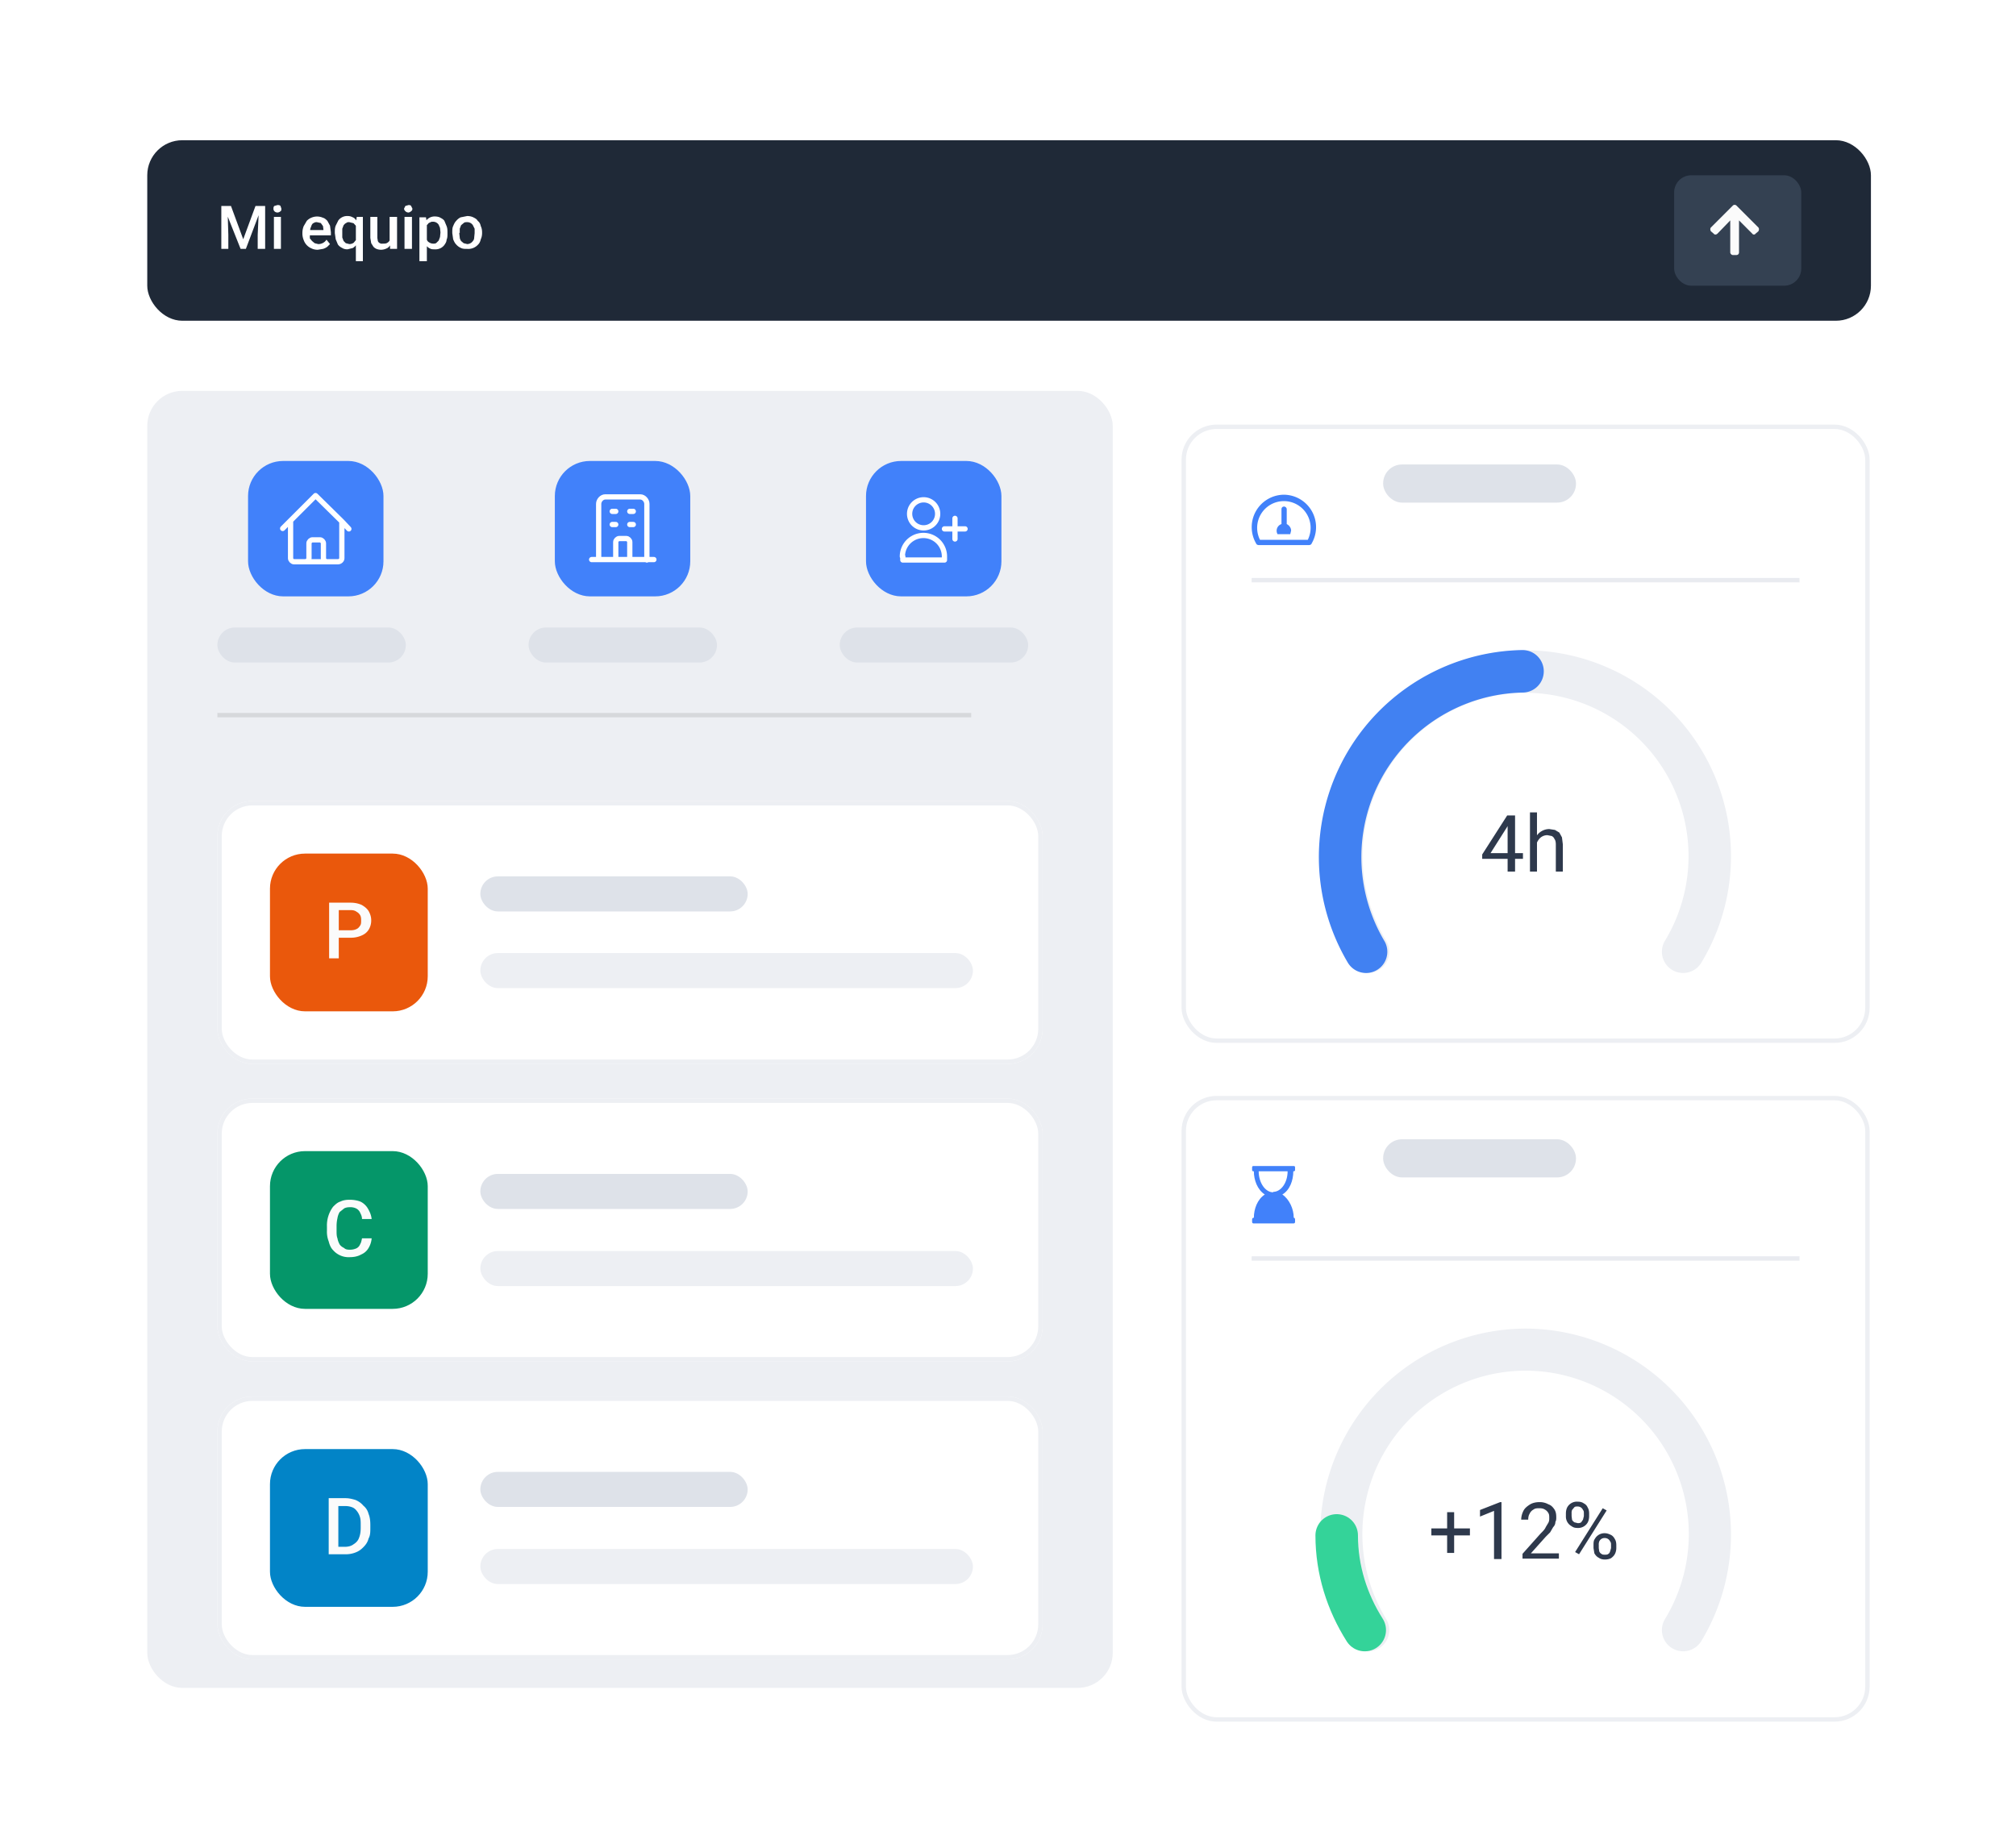 <svg xmlns="http://www.w3.org/2000/svg" fill="none" viewBox="0 0 460 417">
  <g filter="url(#a)">
    <rect width="157" height="141.1" x="269.6" y="89.3" fill="#fff" rx="8"/>
    <path fill="#4181FA" d="M293.6 112v-3.4c0-.3-.3-.6-.6-.6-.4 0-.6.3-.6.6v3.4a1.6 1.6 0 0 0-.9 2.3h2.9l.2-.8c0-.6-.4-1.2-1-1.5Zm-.6-6.7a7.4 7.4 0 0 0-6.4 11.1c.1.3.4.4.7.4h11.3c.3 0 .6-.1.7-.4a7.4 7.4 0 0 0-6.3-11.1Zm5.4 10.3h-10.9a6.1 6.1 0 1 1 10.9 0Z"/>
    <path stroke="#1F3B6D" d="M285.6 124.8h125" opacity=".1"/>
    <path fill="#2E394C" d="M347.5 187v1.4h-9.3v-1l5.7-8.9h1.4l-1.4 2.6-3.8 6h7.4Zm-1.8-8.5v12.8H344v-12.8h1.6Zm5-.7v13.5h-1.6v-13.5h1.6Zm-.3 8.4h-.7c0-.7 0-1.3.3-1.8.2-.6.4-1 .8-1.5a3.5 3.5 0 0 1 2.7-1.3l1.3.2 1 .6.6 1.1.2 1.6v6.2H355v-6.2c0-.5-.1-1-.3-1.2-.1-.3-.3-.5-.6-.7l-1-.2a2.4 2.4 0 0 0-2 1 3.5 3.5 0 0 0-.7 2.2Z"/>
    <path fill="#EDEFF3" fill-rule="evenodd" d="M348.1 150.5a37.3 37.3 0 0 0-31.8 56.6 4.8 4.8 0 0 1-8.3 5 47 47 0 0 1 40.1-71.3 47 47 0 0 1 40.1 71.3 4.8 4.8 0 0 1-8.3-5 37.3 37.3 0 0 0-31.8-56.6Z" clip-rule="evenodd"/>
    <path stroke="#4181F2" stroke-linecap="round" stroke-width="9.7" d="M311.7 209.6a42.4 42.4 0 0 1 35.7-64"/>
    <rect width="156" height="140.1" x="270.1" y="89.8" stroke="#EDEFF3" rx="7.5"/>
  </g>
  <g filter="url(#b)">
    <rect width="157" height="142.8" x="269.6" y="242.5" fill="#fff" rx="8"/>
    <path fill="#4181FA" d="M295.1 258.5H286c-.2 0-.3.1-.3.3v.6c0 .2.1.3.3.3h.1c0 2 .8 4.2 2.5 5.3-1.7 1.1-2.5 3.3-2.5 5.3-.3 0-.4.2-.4.4v.6c0 .1.1.3.3.3h9.2c.2 0 .3-.2.3-.3v-.6c0-.2-.1-.4-.3-.4 0-2-1-4.2-2.6-5.3 1.7-1 2.5-3.2 2.5-5.3h.1c.2 0 .3-.1.3-.3v-.6c0-.2-.1-.3-.3-.3Zm-4.6 6c-1.8 0-3.3-2.2-3.3-4.8h6.6c0 2.6-1.5 4.7-3.3 4.7Z"/>
    <path stroke="#1F3B6D" d="M285.6 279.6h125" opacity=".1"/>
    <path fill="#EDEFF3" fill-rule="evenodd" d="M348.1 305.2a37.3 37.3 0 0 0-31.8 56.7 4.8 4.8 0 0 1-8.3 5 47 47 0 0 1 40.1-71.3 47 47 0 0 1 40.1 71.3 4.8 4.8 0 1 1-8.3-5 37.3 37.3 0 0 0-31.8-56.7Z" clip-rule="evenodd"/>
    <path stroke="#34D399" stroke-linecap="round" stroke-width="9.7" d="M311.4 364.4c-4-6.3-6.4-13.7-6.4-21.6"/>
    <path fill="#2E394C" d="M335.4 341.2v1.6h-8.8v-1.6h8.8Zm-3.6-3.7v9.3h-1.6v-9.3h1.6Zm10.8-2.3v13h-1.7v-11l-3.2 1.3V337l4.6-1.8h.3Zm13.1 11.6v1.3h-8.3V347l4.1-4.6c.6-.6 1-1 1.2-1.5l.6-1c.2-.4.2-.7.2-1 0-.5 0-.9-.2-1.2a2 2 0 0 0-.8-.8c-.3-.2-.7-.3-1.2-.3-.6 0-1 0-1.4.3a2 2 0 0 0-.9 1c-.2.3-.3.8-.3 1.3h-1.6c0-.7.2-1.4.5-2 .3-.6.8-1 1.4-1.4.6-.4 1.4-.6 2.3-.6a4 4 0 0 1 2 .5c.6.2 1 .6 1.4 1.2.3.5.4 1 .4 1.8 0 .3 0 .7-.2 1 0 .5-.2.9-.5 1.2l-.7 1.2-1 1-3.4 3.8h6.4Zm1.6-8.4v-.6c0-.5.1-1 .3-1.4a2.5 2.5 0 0 1 2.4-1.3c.5 0 1 .1 1.4.4.4.2.7.5.9 1 .2.3.3.8.3 1.3v.6c0 .5-.1 1-.3 1.4a2.5 2.5 0 0 1-2.3 1.3c-.6 0-1-.1-1.4-.4a2.5 2.5 0 0 1-1.3-2.3Zm1.3-.6v.6l.1.8c.1.3.3.4.5.6l.8.2c.3 0 .5 0 .8-.2l.4-.6.2-.8v-.6c0-.3 0-.6-.2-.8a1.3 1.3 0 0 0-1.2-.8c-.4 0-.6 0-.8.2l-.5.6a2 2 0 0 0-.1.8Zm5 7.9v-.7c0-.5 0-1 .3-1.4a2.5 2.5 0 0 1 2.3-1.3c.5 0 1 .2 1.4.4.4.2.7.6.9 1 .2.3.3.8.3 1.3v.7c0 .4-.1.9-.3 1.3-.2.4-.5.7-.9 1-.4.2-.9.3-1.4.3-.5 0-1-.1-1.4-.4-.4-.2-.7-.5-1-1l-.2-1.2Zm1.2-.7v.7l.1.7c.1.3.3.5.5.6.2.2.5.2.8.2.3 0 .6 0 .8-.2.2-.1.3-.3.4-.6l.2-.7v-.7c0-.3 0-.6-.2-.8a1.3 1.3 0 0 0-1.2-.8 1.3 1.3 0 0 0-1.3.8 2 2 0 0 0-.1.8Zm1.8-7.9-6.3 10-.9-.5 6.3-10 .9.5Z"/>
    <rect width="156" height="141.8" x="270.1" y="243" stroke="#EDEFF3" rx="7.5"/>
  </g>
  <g clip-path="url(#c)">
    <rect width="220.3" height="296" x="33.6" y="89.2" fill="#EDEFF3" rx="8"/>
    <rect width="30.9" height="30.9" x="56.6" y="105.2" fill="#4181FA" rx="8"/>
    <path stroke="#fff" stroke-linecap="round" stroke-linejoin="round" stroke-width="1.2" d="m64.5 120.6 1.7-1.7m0 0 5.8-5.8 6 5.9m-11.7 0v8.4c0 .4.4.8.8.8h2.5M78 119l1.6 1.7M78 119v8.4c0 .4-.4.8-.9.8h-2.5m-5 0c.5 0 .9-.4.9-.8V124c0-.4.4-.8.8-.8H73c.4 0 .8.4.8.8v3.4c0 .4.4.8.8.8m-5 0h5"/>
    <rect width="43" height="8" x="49.6" y="143.2" fill="#DEE2E9" rx="4"/>
    <rect width="30.9" height="30.9" x="126.6" y="105.2" fill="#4181FA" rx="8"/>
    <path stroke="#fff" stroke-linecap="round" stroke-linejoin="round" stroke-width="1.2" d="M147.6 127.8V115c0-.8-.7-1.6-1.5-1.6h-8c-.8 0-1.5.8-1.5 1.6v12.7m11 0h1.6m-1.6 0h-4m-7 0H135m1.6 0h4m-.9-11h.8m-.8 3h.8m3.2-3h.8m-.8 3h.8m-4 8v-4c0-.4.4-.8.8-.8h1.6c.4 0 .8.4.8.8v4m-3.2 0h3.2"/>
    <rect width="43" height="8" x="120.6" y="143.2" fill="#DEE2E9" rx="4"/>
    <rect width="30.9" height="30.9" x="197.6" y="105.2" fill="#4181FA" rx="8"/>
    <path stroke="#fff" stroke-linecap="round" stroke-linejoin="round" stroke-width="1.2" d="M217.9 118.3v2.4m0 0v2.3m0-2.3h2.3m-2.3 0h-2.4m-1.6-4a3.2 3.2 0 1 1-6.3 0 3.2 3.2 0 0 1 6.3 0Zm-8 10.3a4.7 4.7 0 1 1 9.6 0v.8H206v-.8Z"/>
    <rect width="43" height="8" x="191.6" y="143.2" fill="#DEE2E9" rx="4"/>
    <path stroke="#000" d="M49.6 163.2h172" opacity=".1"/>
    <g filter="url(#d)">
      <rect width="188.3" height="60" x="49.6" y="175.2" fill="#fff" rx="8"/>
      <rect width="36" height="36" x="61.6" y="187.2" fill="#EA580C" rx="8"/>
      <path fill="#FBFBFB" d="M80 206.4h-3.3v-1.7H80c.6 0 1-.1 1.4-.3.4-.2.6-.5.8-.8.2-.3.2-.7.2-1.1 0-.4 0-.8-.2-1.2a2 2 0 0 0-.8-.8c-.4-.3-.8-.4-1.4-.4h-2.7v11h-2.2v-12.7H80c1 0 1.8.2 2.5.5.7.4 1.2.8 1.6 1.4.4.7.6 1.4.6 2.1a4 4 0 0 1-.6 2.2c-.4.6-.9 1-1.6 1.3a6 6 0 0 1-2.5.5Z"/>
      <rect width="61" height="8" x="109.6" y="192.4" fill="#DEE2E9" rx="4"/>
      <rect width="112.4" height="8" x="109.6" y="209.9" fill="#EDEFF3" rx="4"/>
      <rect width="187.3" height="59" x="50.1" y="175.7" stroke="#EDEFF3" rx="7.5"/>
    </g>
    <g filter="url(#e)">
      <rect width="188.3" height="60" x="49.6" y="243.1" fill="#fff" rx="8"/>
      <rect width="36" height="36" x="61.6" y="255.1" fill="#059669" rx="8"/>
      <path fill="#FBFBFB" d="M82.6 275h2.2a5 5 0 0 1-.7 2.2c-.4.7-1 1.2-1.7 1.5-.7.4-1.6.6-2.6.6a4.7 4.7 0 0 1-3.8-1.6c-.5-.5-.8-1.2-1-2a6 6 0 0 1-.4-2.4v-1a7.1 7.1 0 0 1 1.4-4.5c.5-.5 1-1 1.7-1.2.6-.3 1.3-.4 2.1-.4 1 0 2 .2 2.6.5a4 4 0 0 1 1.6 1.6c.4.7.7 1.4.8 2.3h-2.2c0-.6-.2-1-.4-1.4a2 2 0 0 0-.9-1 3 3 0 0 0-1.5-.3c-.5 0-1 .1-1.3.3l-1 .8a4 4 0 0 0-.5 1.4 8 8 0 0 0-.2 1.8v1c0 .7 0 1.3.2 1.8.1.6.3 1 .5 1.4.3.4.6.6 1 .8.3.3.7.4 1.3.4.6 0 1-.1 1.5-.3.4-.2.7-.5.9-1 .2-.3.3-.8.4-1.3Z"/>
      <rect width="61" height="8" x="109.6" y="260.3" fill="#DEE2E9" rx="4"/>
      <rect width="112.4" height="8" x="109.6" y="277.9" fill="#EDEFF3" rx="4"/>
      <rect width="187.3" height="59" x="50.1" y="243.6" stroke="#EDEFF3" rx="7.5"/>
    </g>
    <g filter="url(#f)">
      <rect width="188.3" height="60" x="49.6" y="311.1" fill="#fff" rx="8"/>
      <rect width="36" height="36" x="61.6" y="323.1" fill="#0284C7" rx="8"/>
      <path fill="#FBFBFB" d="M78.7 347.1H76v-1.7h2.7c.8 0 1.5-.2 2-.6.5-.3 1-.8 1.2-1.4.3-.7.4-1.5.4-2.3v-.7c0-.7 0-1.3-.2-1.9a4 4 0 0 0-.7-1.3c-.3-.4-.7-.7-1-.8-.5-.2-1-.3-1.6-.3h-2.9v-1.8h2.9c.9 0 1.6.2 2.3.4.7.3 1.3.7 1.8 1.3.6.5 1 1.1 1.2 1.9.3.7.4 1.6.4 2.5v.7c0 .9 0 1.7-.4 2.4-.2.8-.6 1.4-1.2 2-.5.5-1 .9-1.8 1.2a6 6 0 0 1-2.4.4Zm-1.5-12.8v12.8H75v-12.8h2.2Z"/>
      <rect width="61" height="8" x="109.6" y="328.3" fill="#DEE2E9" rx="4"/>
      <rect width="112.4" height="8" x="109.6" y="345.9" fill="#EDEFF3" rx="4"/>
      <rect width="187.3" height="59" x="50.1" y="311.6" stroke="#EDEFF3" rx="7.5"/>
    </g>
  </g>
  <rect width="393.3" height="41.2" x="33.6" y="32" fill="#1F2937" rx="8"/>
  <path fill="#fff" d="M51.1 47h1.6l2.8 7.6 2.8-7.6h1.5l-3.7 9.8h-1.2L51 47Zm-.6 0h1.4l.2 6.6v3.2h-1.6V47Zm8.6 0h1.4v9.8h-1.7v-3.2l.3-6.6Zm5 2.5v7.3h-1.6v-7.3H64Zm-1.7-1.9c0-.2 0-.4.2-.6l.7-.2c.3 0 .5 0 .7.2l.2.6c0 .3 0 .5-.2.6a1 1 0 0 1-.7.3 1 1 0 0 1-.7-.3.8.8 0 0 1-.2-.6ZM72.5 57c-.5 0-1-.1-1.4-.3a3.2 3.2 0 0 1-1.8-1.9 4 4 0 0 1-.3-1.4v-.2c0-.6.1-1.1.3-1.6l.7-1.2a3 3 0 0 1 1-.7 3.3 3.3 0 0 1 2.7 0c.4.1.7.4 1 .7l.6 1.1.2 1.5v.7h-5.7v-1.2h4v-.1l-.1-.8-.5-.7-.9-.2c-.2 0-.5 0-.7.2-.2 0-.4.3-.5.5l-.3.8-.1 1v1.2l.5.6.6.5.8.2a2.2 2.2 0 0 0 1.9-1l.8 1-.6.6a3 3 0 0 1-1 .5l-1.2.2Zm8.7 2.6V51l.2-1.5h1.4v10.1h-1.6Zm-4.8-6.3V53c0-.5 0-1 .2-1.5l.6-1.2a2.5 2.5 0 0 1 2.1-1c.5 0 .8.1 1.2.3.3.1.6.4.8.7.3.3.4.7.6 1.1l.3 1.5v.4c0 .6-.2 1-.3 1.5-.1.4-.3.8-.6 1-.2.4-.5.6-.8.8l-1.2.3c-.5 0-.9-.1-1.2-.3-.4-.2-.7-.4-1-.8l-.5-1.2-.2-1.4Zm1.7-.2v1.1l.3.8.5.5.8.2c.4 0 .7-.1 1-.3l.5-.6.3-1v-1.2l-.2-.7c0-.3-.2-.5-.3-.6-.2-.2-.3-.4-.5-.4l-.8-.2c-.3 0-.5 0-.7.2-.3.1-.4.3-.6.5l-.3.8v1Zm10.8 2v-5.6h1.7v7.3H89v-1.7Zm.3-1.5h.5c0 .5 0 1-.2 1.3 0 .5-.2.8-.5 1.1-.2.3-.5.6-.8.7a3 3 0 0 1-1.3.3 3 3 0 0 1-1-.2 2 2 0 0 1-.7-.5l-.5-.8-.2-1.2v-4.8h1.6v4.8l.1.6c0 .2.2.4.3.5l.4.2h.4c.5 0 .8 0 1.1-.2.3-.2.5-.4.6-.8l.2-1Zm4.8-4v7.2h-1.7v-7.3H94Zm-1.8-2 .3-.6.7-.2c.2 0 .5 0 .6.2l.3.6c0 .3-.1.5-.3.6a1 1 0 0 1-.6.3 1 1 0 0 1-.7-.3.8.8 0 0 1-.3-.6Zm5.2 3.3v8.7h-1.7v-10h1.5l.2 1.3Zm4.7 2.2v.2c0 .5 0 1-.2 1.4 0 .5-.3.9-.5 1.2a2.5 2.5 0 0 1-2.1 1c-.5 0-.9 0-1.2-.2-.3-.1-.6-.4-.9-.7a4 4 0 0 1-.5-1 7 7 0 0 1-.3-1.5V53c0-.6.1-1 .3-1.5l.5-1.1a2.4 2.4 0 0 1 2-1c.5 0 1 .1 1.3.3.4.2.7.4.9.7l.5 1.2c.2.5.2 1 .2 1.5Zm-1.6.2V53l-.1-1-.3-.7a1.5 1.5 0 0 0-1.3-.7c-.2 0-.5 0-.7.2-.2 0-.4.2-.5.4-.2.1-.3.3-.3.6l-.2.7v1.3l.3.9c.1.3.3.5.5.6.3.2.6.3 1 .3.2 0 .5 0 .7-.2l.5-.5.3-.8.1-1Zm2.7 0V53c0-.5 0-1 .2-1.4.2-.5.4-.9.7-1.2a3 3 0 0 1 1-.8l1.5-.3c.5 0 1 .1 1.4.3.4.2.8.4 1 .8.4.3.6.7.7 1.2.2.4.3.9.3 1.4v.2c0 .5-.1 1-.3 1.4-.1.5-.3.9-.6 1.2a3 3 0 0 1-2.5 1c-.5 0-1 0-1.4-.2a3 3 0 0 1-1.1-.8c-.3-.3-.5-.7-.7-1.2l-.2-1.4Zm1.6-.2v.2l.1.9c0 .3.2.6.3.8l.6.5.8.2a1.6 1.6 0 0 0 1.3-.7c.2-.2.3-.5.3-.8l.1-1v-1l-.4-.8a1.5 1.5 0 0 0-1.3-.7c-.3 0-.6 0-.8.2l-.6.5-.3.8v1Z"/>
  <rect width="29" height="25.2" x="382" y="40" fill="#344152" rx="3.9"/>
  <path fill="#FBFBFB" d="m400.6 53.3.6-.5c.2-.3.2-.7 0-.9l-5-5a.6.6 0 0 0-.8 0l-5 5c-.2.2-.2.6 0 .9l.6.5c.2.3.6.3.9 0l2.9-3v7.3c0 .3.3.6.6.6h.8c.4 0 .6-.3.6-.6v-7.3l3 3c.2.3.6.3.8 0Z"/>
  <rect width="44" height="8.7" x="315.6" y="260" fill="#DEE2E9" rx="4.3"/>
  <rect width="44" height="8.7" x="315.6" y="106" fill="#DEE2E9" rx="4.3"/>
  <defs>
    <filter id="a" width="172.2" height="156.3" x="262" y="89.3" color-interpolation-filters="sRGB" filterUnits="userSpaceOnUse">
      <feFlood flood-opacity="0" result="BackgroundImageFix"/>
      <feColorMatrix in="SourceAlpha" result="hardAlpha" values="0 0 0 0 0 0 0 0 0 0 0 0 0 0 0 0 0 0 127 0"/>
      <feOffset dy="7.6"/>
      <feGaussianBlur stdDeviation="3.8"/>
      <feColorMatrix values="0 0 0 0 0.828 0 0 0 0 0.835 0 0 0 0 0.846 0 0 0 0.3 0"/>
      <feBlend in2="BackgroundImageFix" result="effect1_dropShadow_429_47647"/>
      <feBlend in="SourceGraphic" in2="effect1_dropShadow_429_47647" result="shape"/>
    </filter>
    <filter id="b" width="172.2" height="157.9" x="262" y="242.5" color-interpolation-filters="sRGB" filterUnits="userSpaceOnUse">
      <feFlood flood-opacity="0" result="BackgroundImageFix"/>
      <feColorMatrix in="SourceAlpha" result="hardAlpha" values="0 0 0 0 0 0 0 0 0 0 0 0 0 0 0 0 0 0 127 0"/>
      <feOffset dy="7.6"/>
      <feGaussianBlur stdDeviation="3.8"/>
      <feColorMatrix values="0 0 0 0 0.828 0 0 0 0 0.835 0 0 0 0 0.846 0 0 0 0.3 0"/>
      <feBlend in2="BackgroundImageFix" result="effect1_dropShadow_429_47647"/>
      <feBlend in="SourceGraphic" in2="effect1_dropShadow_429_47647" result="shape"/>
    </filter>
    <filter id="d" width="203.4" height="75.1" x="42" y="175.2" color-interpolation-filters="sRGB" filterUnits="userSpaceOnUse">
      <feFlood flood-opacity="0" result="BackgroundImageFix"/>
      <feColorMatrix in="SourceAlpha" result="hardAlpha" values="0 0 0 0 0 0 0 0 0 0 0 0 0 0 0 0 0 0 127 0"/>
      <feOffset dy="7.6"/>
      <feGaussianBlur stdDeviation="3.8"/>
      <feColorMatrix values="0 0 0 0 0.828 0 0 0 0 0.835 0 0 0 0 0.846 0 0 0 0.3 0"/>
      <feBlend in2="BackgroundImageFix" result="effect1_dropShadow_429_47647"/>
      <feBlend in="SourceGraphic" in2="effect1_dropShadow_429_47647" result="shape"/>
    </filter>
    <filter id="e" width="203.4" height="75.1" x="42" y="243.1" color-interpolation-filters="sRGB" filterUnits="userSpaceOnUse">
      <feFlood flood-opacity="0" result="BackgroundImageFix"/>
      <feColorMatrix in="SourceAlpha" result="hardAlpha" values="0 0 0 0 0 0 0 0 0 0 0 0 0 0 0 0 0 0 127 0"/>
      <feOffset dy="7.6"/>
      <feGaussianBlur stdDeviation="3.8"/>
      <feColorMatrix values="0 0 0 0 0.828 0 0 0 0 0.835 0 0 0 0 0.846 0 0 0 0.3 0"/>
      <feBlend in2="BackgroundImageFix" result="effect1_dropShadow_429_47647"/>
      <feBlend in="SourceGraphic" in2="effect1_dropShadow_429_47647" result="shape"/>
    </filter>
    <filter id="f" width="203.4" height="75.1" x="42" y="311.1" color-interpolation-filters="sRGB" filterUnits="userSpaceOnUse">
      <feFlood flood-opacity="0" result="BackgroundImageFix"/>
      <feColorMatrix in="SourceAlpha" result="hardAlpha" values="0 0 0 0 0 0 0 0 0 0 0 0 0 0 0 0 0 0 127 0"/>
      <feOffset dy="7.6"/>
      <feGaussianBlur stdDeviation="3.8"/>
      <feColorMatrix values="0 0 0 0 0.828 0 0 0 0 0.835 0 0 0 0 0.846 0 0 0 0.3 0"/>
      <feBlend in2="BackgroundImageFix" result="effect1_dropShadow_429_47647"/>
      <feBlend in="SourceGraphic" in2="effect1_dropShadow_429_47647" result="shape"/>
    </filter>
    <clipPath id="c">
      <rect width="220.3" height="296" x="33.6" y="89.2" fill="#fff" rx="8"/>
    </clipPath>
  </defs>
</svg>
